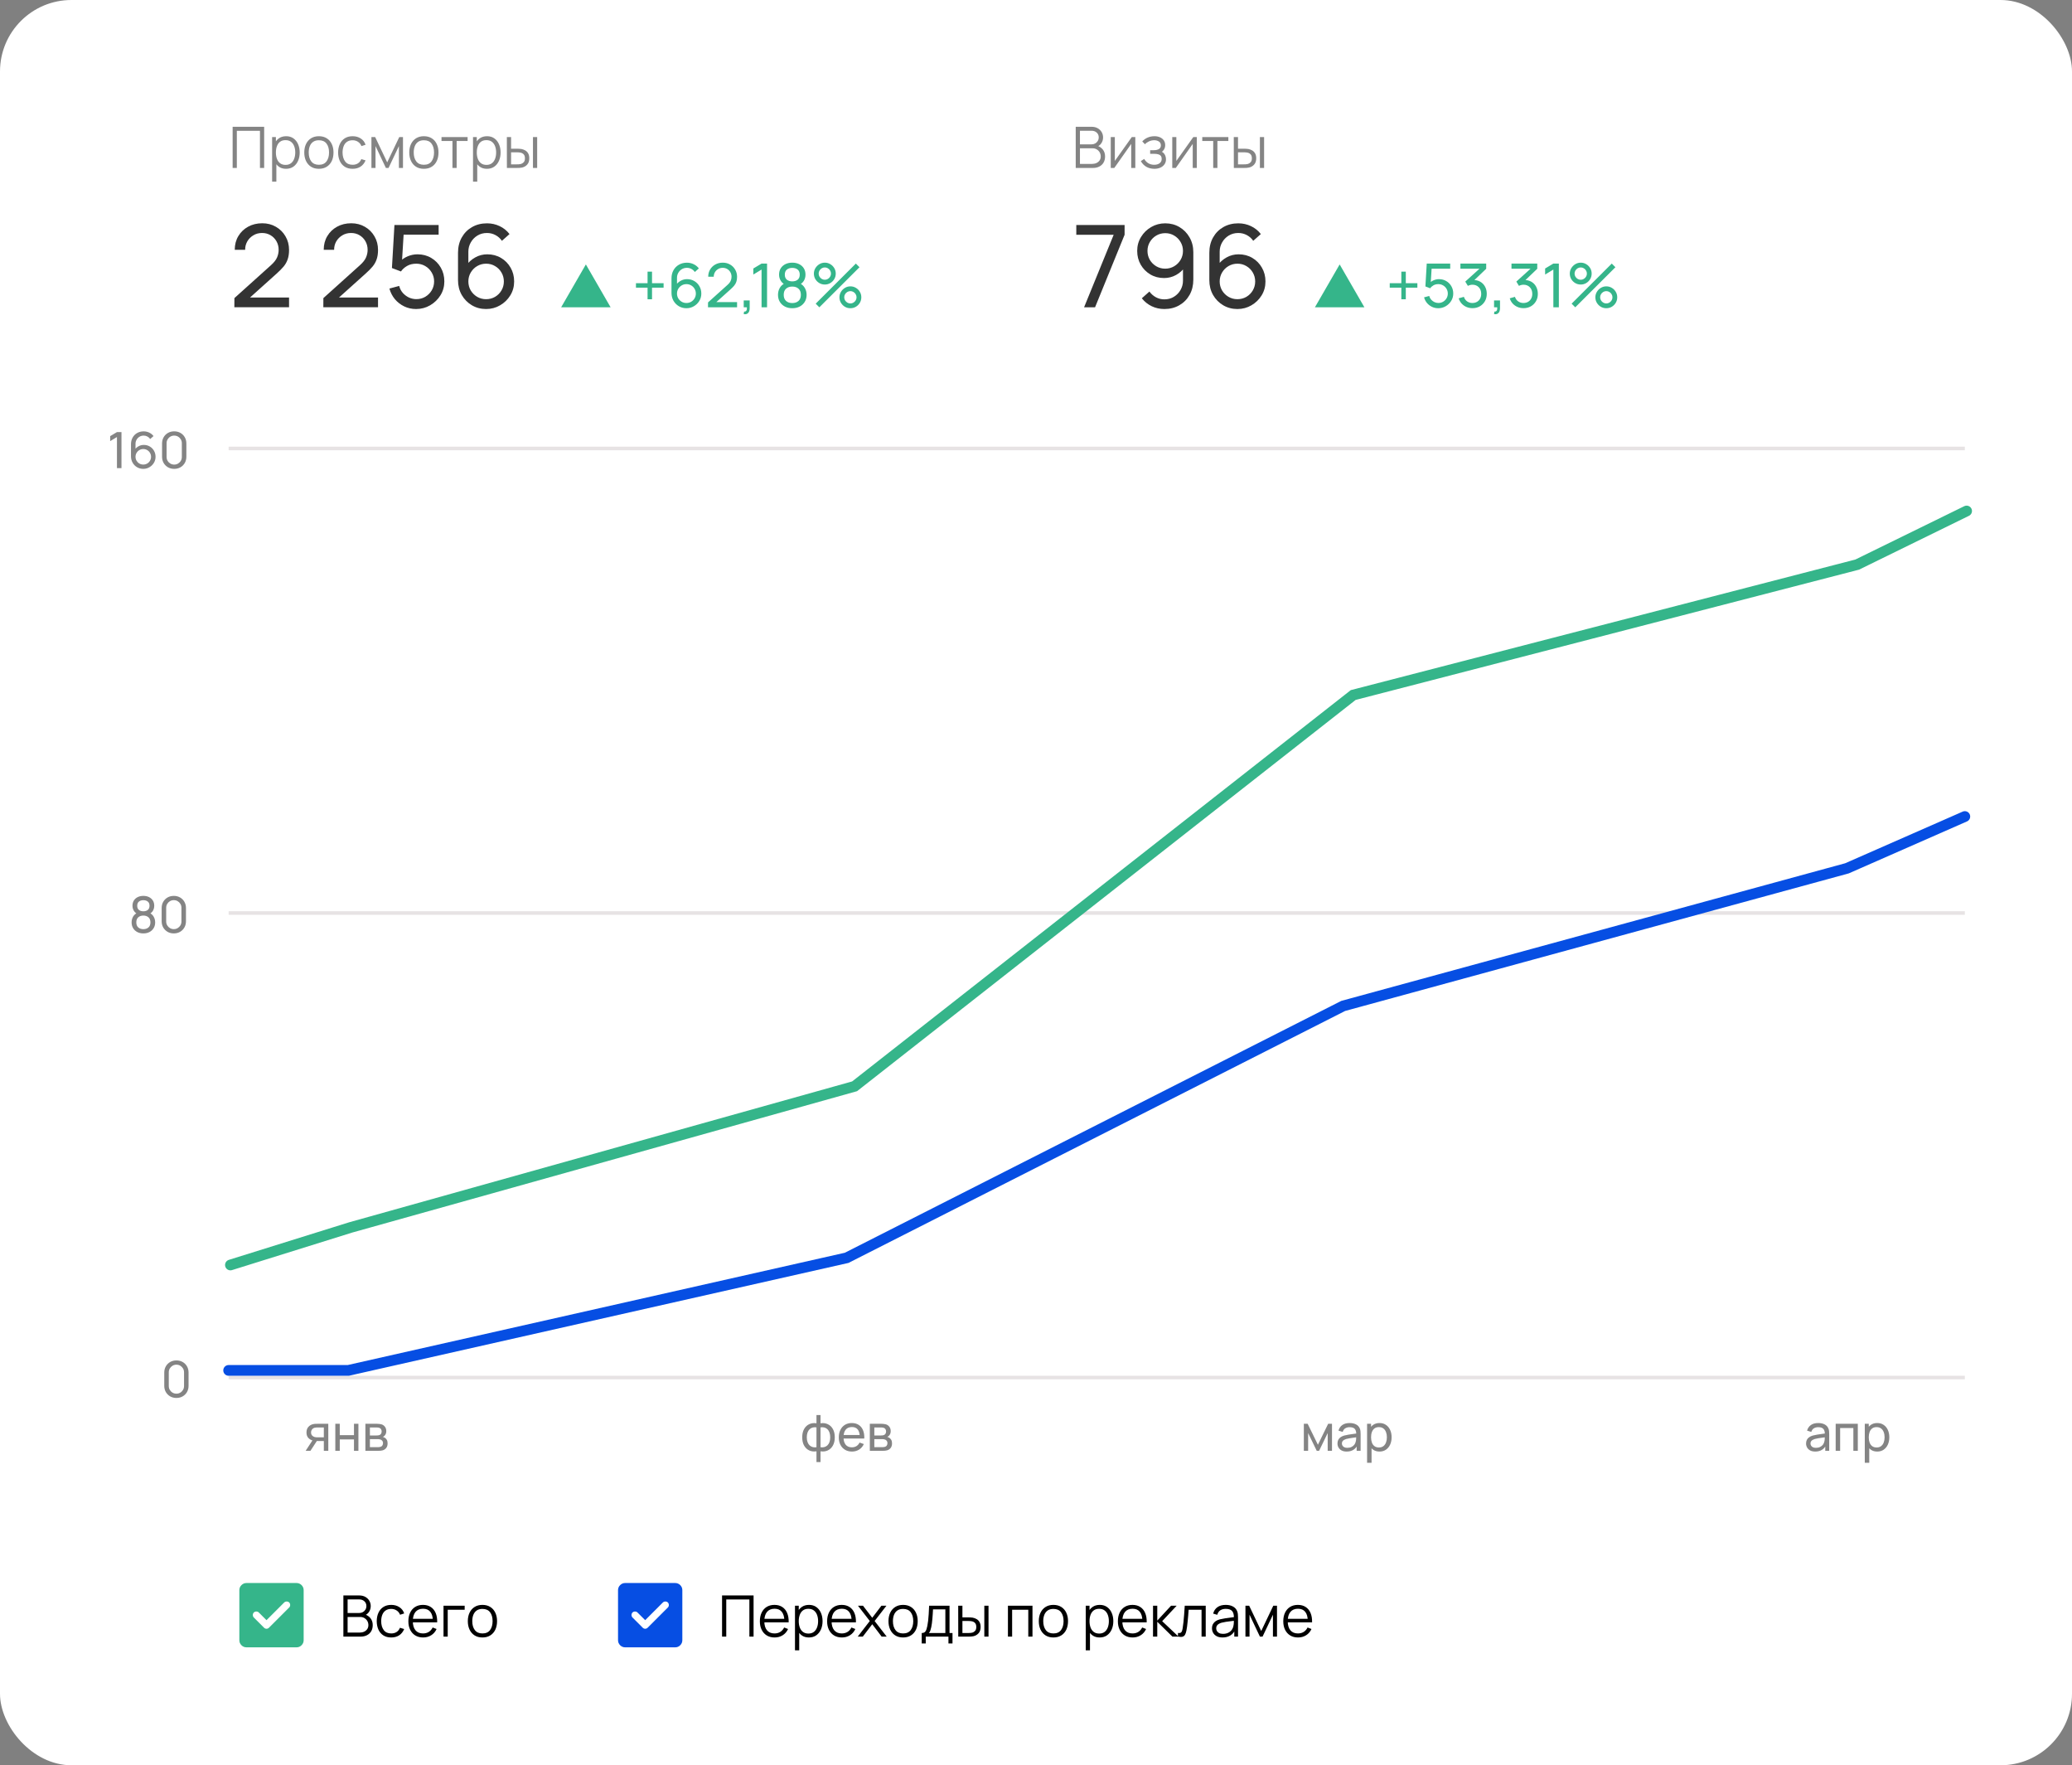 <?xml version="1.0" encoding="UTF-8"?> <svg xmlns="http://www.w3.org/2000/svg" width="580" height="494" viewBox="0 0 580 494" fill="none"><rect x="0" y="0" width="580" height="494" fill="#808080" stroke="none"/><rect width="580" height="494" rx="20" fill="white"></rect><line x1="64" y1="385.5" x2="550" y2="385.5" stroke="#E7E3E4"></line><line x1="64" y1="255.5" x2="550" y2="255.5" stroke="#E7E3E4"></line><line x1="64" y1="125.5" x2="550" y2="125.5" stroke="#E7E3E4"></line><path d="M65.12 47V35.48H73.944V47H72.768V36.608H66.296V47H65.12ZM80.062 47.24C79.268 47.24 78.596 47.04 78.046 46.64C77.497 46.235 77.081 45.688 76.799 45C76.516 44.307 76.374 43.531 76.374 42.672C76.374 41.797 76.516 41.019 76.799 40.336C77.087 39.648 77.508 39.107 78.062 38.712C78.617 38.317 79.3 38.12 80.111 38.12C80.9 38.12 81.577 38.32 82.142 38.72C82.708 39.12 83.14 39.664 83.439 40.352C83.743 41.04 83.894 41.813 83.894 42.672C83.894 43.536 83.743 44.312 83.439 45C83.135 45.688 82.697 46.235 82.126 46.64C81.556 47.04 80.868 47.24 80.062 47.24ZM76.174 50.84V38.36H77.231V44.864H77.359V50.84H76.174ZM79.942 46.144C80.545 46.144 81.046 45.992 81.447 45.688C81.847 45.384 82.145 44.971 82.343 44.448C82.545 43.92 82.647 43.328 82.647 42.672C82.647 42.021 82.548 41.435 82.35 40.912C82.153 40.389 81.852 39.976 81.447 39.672C81.046 39.368 80.537 39.216 79.918 39.216C79.316 39.216 78.814 39.363 78.415 39.656C78.02 39.949 77.724 40.357 77.526 40.88C77.329 41.397 77.231 41.995 77.231 42.672C77.231 43.339 77.329 43.936 77.526 44.464C77.724 44.987 78.022 45.397 78.422 45.696C78.823 45.995 79.329 46.144 79.942 46.144ZM89.259 47.24C88.401 47.24 87.667 47.045 87.059 46.656C86.451 46.267 85.985 45.728 85.659 45.04C85.334 44.352 85.171 43.563 85.171 42.672C85.171 41.765 85.337 40.971 85.667 40.288C85.998 39.605 86.467 39.075 87.075 38.696C87.689 38.312 88.417 38.12 89.259 38.12C90.123 38.12 90.859 38.315 91.467 38.704C92.081 39.088 92.547 39.624 92.867 40.312C93.193 40.995 93.355 41.781 93.355 42.672C93.355 43.579 93.193 44.376 92.867 45.064C92.542 45.747 92.073 46.28 91.459 46.664C90.846 47.048 90.113 47.24 89.259 47.24ZM89.259 46.112C90.219 46.112 90.934 45.795 91.403 45.16C91.873 44.52 92.107 43.691 92.107 42.672C92.107 41.627 91.87 40.795 91.395 40.176C90.926 39.557 90.214 39.248 89.259 39.248C88.614 39.248 88.081 39.395 87.659 39.688C87.243 39.976 86.931 40.379 86.723 40.896C86.521 41.408 86.419 42 86.419 42.672C86.419 43.712 86.659 44.547 87.139 45.176C87.619 45.8 88.326 46.112 89.259 46.112ZM98.704 47.24C97.835 47.24 97.099 47.045 96.496 46.656C95.893 46.267 95.435 45.731 95.12 45.048C94.811 44.36 94.651 43.571 94.64 42.68C94.651 41.773 94.816 40.979 95.136 40.296C95.456 39.608 95.917 39.075 96.52 38.696C97.123 38.312 97.853 38.12 98.712 38.12C99.587 38.12 100.347 38.333 100.992 38.76C101.643 39.187 102.088 39.771 102.328 40.512L101.176 40.88C100.973 40.363 100.651 39.963 100.208 39.68C99.771 39.392 99.269 39.248 98.704 39.248C98.069 39.248 97.544 39.395 97.128 39.688C96.712 39.976 96.403 40.379 96.2 40.896C95.997 41.413 95.893 42.008 95.888 42.68C95.899 43.715 96.139 44.547 96.608 45.176C97.077 45.8 97.776 46.112 98.704 46.112C99.291 46.112 99.789 45.979 100.2 45.712C100.616 45.44 100.931 45.045 101.144 44.528L102.328 44.88C102.008 45.648 101.539 46.235 100.92 46.64C100.301 47.04 99.563 47.24 98.704 47.24ZM103.971 47V38.36H105.019L108.387 45.432L111.763 38.36H112.803V47H111.667V40.872L108.763 47H108.019L105.115 40.872V47H103.971ZM118.65 47.24C117.791 47.24 117.058 47.045 116.45 46.656C115.842 46.267 115.375 45.728 115.05 45.04C114.725 44.352 114.562 43.563 114.562 42.672C114.562 41.765 114.727 40.971 115.058 40.288C115.389 39.605 115.858 39.075 116.466 38.696C117.079 38.312 117.807 38.12 118.65 38.12C119.514 38.12 120.25 38.315 120.858 38.704C121.471 39.088 121.938 39.624 122.258 40.312C122.583 40.995 122.746 41.781 122.746 42.672C122.746 43.579 122.583 44.376 122.258 45.064C121.933 45.747 121.463 46.28 120.85 46.664C120.237 47.048 119.503 47.24 118.65 47.24ZM118.65 46.112C119.61 46.112 120.325 45.795 120.794 45.16C121.263 44.52 121.498 43.691 121.498 42.672C121.498 41.627 121.261 40.795 120.786 40.176C120.317 39.557 119.605 39.248 118.65 39.248C118.005 39.248 117.471 39.395 117.05 39.688C116.634 39.976 116.322 40.379 116.114 40.896C115.911 41.408 115.81 42 115.81 42.672C115.81 43.712 116.05 44.547 116.53 45.176C117.01 45.8 117.717 46.112 118.65 46.112ZM126.652 47V39.448H123.588V38.36H130.892V39.448H127.828V47H126.652ZM136.297 47.24C135.502 47.24 134.83 47.04 134.281 46.64C133.732 46.235 133.316 45.688 133.033 45C132.75 44.307 132.609 43.531 132.609 42.672C132.609 41.797 132.75 41.019 133.033 40.336C133.321 39.648 133.742 39.107 134.297 38.712C134.852 38.317 135.534 38.12 136.345 38.12C137.134 38.12 137.812 38.32 138.377 38.72C138.942 39.12 139.374 39.664 139.673 40.352C139.977 41.04 140.129 41.813 140.129 42.672C140.129 43.536 139.977 44.312 139.673 45C139.369 45.688 138.932 46.235 138.361 46.64C137.79 47.04 137.102 47.24 136.297 47.24ZM132.409 50.84V38.36H133.465V44.864H133.593V50.84H132.409ZM136.177 46.144C136.78 46.144 137.281 45.992 137.681 45.688C138.081 45.384 138.38 44.971 138.577 44.448C138.78 43.92 138.881 43.328 138.881 42.672C138.881 42.021 138.782 41.435 138.585 40.912C138.388 40.389 138.086 39.976 137.681 39.672C137.281 39.368 136.772 39.216 136.153 39.216C135.55 39.216 135.049 39.363 134.649 39.656C134.254 39.949 133.958 40.357 133.761 40.88C133.564 41.397 133.465 41.995 133.465 42.672C133.465 43.339 133.564 43.936 133.761 44.464C133.958 44.987 134.257 45.397 134.657 45.696C135.057 45.995 135.564 46.144 136.177 46.144ZM141.894 47L141.878 38.36H143.062V41.616H144.566C144.816 41.616 145.062 41.621 145.302 41.632C145.542 41.643 145.758 41.664 145.95 41.696C146.376 41.781 146.755 41.925 147.086 42.128C147.416 42.331 147.678 42.611 147.87 42.968C148.062 43.32 148.158 43.765 148.158 44.304C148.158 45.045 147.966 45.629 147.582 46.056C147.198 46.483 146.715 46.76 146.134 46.888C145.915 46.936 145.678 46.968 145.422 46.984C145.166 46.995 144.915 47 144.67 47H141.894ZM143.062 45.992H144.622C144.798 45.992 144.998 45.987 145.222 45.976C145.446 45.965 145.643 45.936 145.814 45.888C146.102 45.808 146.36 45.648 146.59 45.408C146.824 45.163 146.942 44.795 146.942 44.304C146.942 43.819 146.83 43.453 146.606 43.208C146.382 42.957 146.083 42.792 145.71 42.712C145.539 42.675 145.358 42.651 145.166 42.64C144.979 42.629 144.798 42.624 144.622 42.624H143.062V45.992ZM149.19 47V38.36H150.366V47H149.19Z" fill="#848484"></path><path d="M65.6 85.984L65.616 83.424L75.84 74.224C76.693 73.456 77.264 72.731 77.552 72.048C77.851 71.355 78 70.645 78 69.92C78 69.035 77.797 68.235 77.392 67.52C76.987 66.805 76.432 66.24 75.728 65.824C75.035 65.408 74.245 65.2 73.36 65.2C72.443 65.2 71.627 65.419 70.912 65.856C70.197 66.283 69.632 66.853 69.216 67.568C68.811 68.283 68.613 69.061 68.624 69.904H65.712C65.712 68.453 66.048 67.173 66.72 66.064C67.392 64.944 68.304 64.069 69.456 63.44C70.619 62.8 71.936 62.48 73.408 62.48C74.837 62.48 76.117 62.811 77.248 63.472C78.379 64.123 79.269 65.013 79.92 66.144C80.581 67.264 80.912 68.533 80.912 69.952C80.912 70.955 80.784 71.824 80.528 72.56C80.283 73.296 79.899 73.979 79.376 74.608C78.853 75.227 78.197 75.888 77.408 76.592L68.912 84.224L68.544 83.264H80.912V85.984H65.6ZM90.506 85.984L90.522 83.424L100.746 74.224C101.6 73.456 102.17 72.731 102.458 72.048C102.757 71.355 102.906 70.645 102.906 69.92C102.906 69.035 102.704 68.235 102.298 67.52C101.893 66.805 101.338 66.24 100.634 65.824C99.941 65.408 99.152 65.2 98.266 65.2C97.349 65.2 96.533 65.419 95.818 65.856C95.104 66.283 94.538 66.853 94.122 67.568C93.717 68.283 93.52 69.061 93.53 69.904H90.618C90.618 68.453 90.954 67.173 91.626 66.064C92.298 64.944 93.21 64.069 94.362 63.44C95.525 62.8 96.842 62.48 98.314 62.48C99.744 62.48 101.024 62.811 102.154 63.472C103.285 64.123 104.176 65.013 104.826 66.144C105.488 67.264 105.818 68.533 105.818 69.952C105.818 70.955 105.69 71.824 105.434 72.56C105.189 73.296 104.805 73.979 104.282 74.608C103.76 75.227 103.104 75.888 102.314 76.592L93.818 84.224L93.45 83.264H105.818V85.984H90.506ZM116.462 86.48C115.278 86.48 114.174 86.235 113.15 85.744C112.137 85.253 111.268 84.581 110.542 83.728C109.828 82.864 109.316 81.872 109.006 80.752L111.742 80.016C111.934 80.773 112.276 81.429 112.766 81.984C113.257 82.528 113.828 82.955 114.478 83.264C115.14 83.563 115.828 83.712 116.542 83.712C117.481 83.712 118.324 83.488 119.07 83.04C119.828 82.581 120.425 81.979 120.862 81.232C121.3 80.475 121.518 79.648 121.518 78.752C121.518 77.824 121.289 76.987 120.83 76.24C120.382 75.483 119.78 74.885 119.022 74.448C118.265 74.011 117.438 73.792 116.542 73.792C115.529 73.792 114.66 74.005 113.934 74.432C113.22 74.848 112.654 75.36 112.238 75.968L109.71 75.008L110.414 62.96H122.782V65.664H111.79L113.054 64.48L112.462 74.128L111.838 73.312C112.478 72.629 113.241 72.101 114.126 71.728C115.022 71.355 115.934 71.168 116.862 71.168C118.292 71.168 119.572 71.504 120.702 72.176C121.833 72.837 122.729 73.744 123.39 74.896C124.052 76.037 124.382 77.323 124.382 78.752C124.382 80.171 124.02 81.467 123.294 82.64C122.569 83.803 121.604 84.736 120.398 85.44C119.204 86.133 117.892 86.48 116.462 86.48ZM136.065 86.48C134.603 86.48 133.275 86.128 132.081 85.424C130.897 84.72 129.953 83.76 129.249 82.544C128.555 81.317 128.209 79.936 128.209 78.4V70.736C128.209 69.125 128.555 67.701 129.249 66.464C129.953 65.216 130.913 64.245 132.129 63.552C133.355 62.848 134.753 62.496 136.321 62.496C137.59 62.496 138.769 62.757 139.857 63.28C140.955 63.792 141.878 64.533 142.625 65.504L140.497 67.392C140.038 66.72 139.441 66.187 138.705 65.792C137.969 65.397 137.174 65.2 136.321 65.2C135.307 65.2 134.406 65.445 133.617 65.936C132.838 66.416 132.225 67.056 131.777 67.856C131.329 68.645 131.105 69.499 131.105 70.416V75.04L130.481 74.336C131.153 73.376 132.006 72.608 133.041 72.032C134.075 71.456 135.195 71.168 136.401 71.168C137.83 71.168 139.11 71.504 140.241 72.176C141.382 72.848 142.278 73.76 142.929 74.912C143.59 76.053 143.921 77.339 143.921 78.768C143.921 80.197 143.563 81.493 142.849 82.656C142.134 83.819 141.179 84.747 139.985 85.44C138.801 86.133 137.494 86.48 136.065 86.48ZM136.065 83.728C136.982 83.728 137.819 83.509 138.577 83.072C139.334 82.624 139.931 82.027 140.369 81.28C140.817 80.523 141.041 79.685 141.041 78.768C141.041 77.851 140.817 77.013 140.369 76.256C139.931 75.499 139.334 74.901 138.577 74.464C137.83 74.016 136.998 73.792 136.081 73.792C135.163 73.792 134.326 74.016 133.569 74.464C132.822 74.901 132.225 75.499 131.777 76.256C131.329 77.013 131.105 77.851 131.105 78.768C131.105 79.675 131.323 80.507 131.761 81.264C132.209 82.011 132.806 82.608 133.553 83.056C134.31 83.504 135.147 83.728 136.065 83.728Z" fill="#333333"></path><path d="M164 74L170.928 86H157.072L164 74Z" fill="#35B58A"></path><path d="M181.267 83.748V80.501H178.02V79.251H181.267V76.013H182.517V79.251H185.755V80.501H182.517V83.748H181.267ZM192.142 86.255C191.365 86.255 190.66 86.068 190.025 85.694C189.396 85.32 188.895 84.81 188.521 84.164C188.152 83.512 187.968 82.778 187.968 81.963V77.891C187.968 77.035 188.152 76.279 188.521 75.621C188.895 74.959 189.405 74.443 190.051 74.075C190.702 73.701 191.445 73.513 192.278 73.513C192.952 73.513 193.578 73.652 194.156 73.93C194.74 74.202 195.23 74.596 195.627 75.112L194.496 76.115C194.253 75.757 193.935 75.474 193.544 75.264C193.153 75.055 192.731 74.95 192.278 74.95C191.739 74.95 191.261 75.08 190.841 75.341C190.428 75.596 190.102 75.936 189.864 76.361C189.626 76.78 189.507 77.234 189.507 77.721V80.177L189.175 79.803C189.532 79.293 189.986 78.885 190.535 78.579C191.085 78.273 191.68 78.121 192.32 78.121C193.08 78.121 193.76 78.299 194.36 78.656C194.967 79.013 195.443 79.498 195.788 80.109C196.14 80.716 196.315 81.399 196.315 82.158C196.315 82.917 196.125 83.606 195.746 84.224C195.366 84.841 194.859 85.334 194.224 85.703C193.595 86.071 192.901 86.255 192.142 86.255ZM192.142 84.793C192.629 84.793 193.074 84.677 193.476 84.445C193.879 84.207 194.196 83.889 194.428 83.493C194.666 83.09 194.785 82.645 194.785 82.158C194.785 81.671 194.666 81.226 194.428 80.823C194.196 80.421 193.879 80.104 193.476 79.871C193.08 79.633 192.638 79.514 192.15 79.514C191.663 79.514 191.218 79.633 190.816 79.871C190.419 80.104 190.102 80.421 189.864 80.823C189.626 81.226 189.507 81.671 189.507 82.158C189.507 82.64 189.623 83.082 189.855 83.484C190.093 83.881 190.411 84.198 190.807 84.436C191.21 84.674 191.654 84.793 192.142 84.793ZM198.187 85.992L198.195 84.632L203.627 79.744C204.08 79.336 204.383 78.951 204.536 78.588C204.695 78.22 204.774 77.843 204.774 77.457C204.774 76.987 204.667 76.562 204.451 76.183C204.236 75.803 203.941 75.502 203.567 75.281C203.199 75.061 202.78 74.95 202.309 74.95C201.822 74.95 201.389 75.066 201.009 75.299C200.629 75.525 200.329 75.828 200.108 76.208C199.893 76.588 199.788 77.001 199.793 77.449H198.246C198.246 76.678 198.425 75.998 198.782 75.409C199.139 74.814 199.623 74.349 200.235 74.015C200.853 73.675 201.553 73.505 202.335 73.505C203.094 73.505 203.774 73.681 204.375 74.032C204.976 74.378 205.449 74.851 205.794 75.451C206.146 76.046 206.321 76.721 206.321 77.475C206.321 78.007 206.253 78.469 206.117 78.86C205.987 79.251 205.783 79.614 205.505 79.948C205.228 80.277 204.879 80.628 204.46 81.002L199.946 85.056L199.751 84.546H206.321V85.992H198.187ZM208.185 87.904L208.279 87.198C208.517 87.216 208.695 87.17 208.814 87.062C208.933 86.955 209.01 86.808 209.044 86.621C209.078 86.433 209.083 86.227 209.061 86H208.185V84.079H209.851V86.255C209.851 86.85 209.704 87.298 209.409 87.598C209.12 87.898 208.712 88 208.185 87.904ZM213.178 86V75.434L210.874 76.829V75.137L213.178 73.76H214.716V86H213.178ZM221.776 86.255C220.994 86.255 220.302 86.099 219.702 85.787C219.101 85.47 218.631 85.031 218.291 84.47C217.951 83.909 217.781 83.254 217.781 82.507C217.781 81.775 217.954 81.115 218.299 80.526C218.651 79.937 219.178 79.483 219.88 79.166L219.855 79.719C219.282 79.441 218.843 79.05 218.537 78.546C218.231 78.035 218.078 77.472 218.078 76.854C218.078 76.163 218.237 75.568 218.554 75.069C218.872 74.57 219.308 74.185 219.863 73.913C220.419 73.641 221.056 73.505 221.776 73.505C222.495 73.505 223.133 73.641 223.688 73.913C224.244 74.185 224.68 74.57 224.997 75.069C225.315 75.568 225.473 76.163 225.473 76.854C225.473 77.472 225.329 78.033 225.04 78.537C224.751 79.036 224.306 79.43 223.705 79.719L223.671 79.174C224.374 79.481 224.901 79.931 225.252 80.526C225.609 81.115 225.788 81.775 225.788 82.507C225.788 83.254 225.615 83.909 225.269 84.47C224.929 85.031 224.456 85.47 223.85 85.787C223.249 86.099 222.558 86.255 221.776 86.255ZM221.776 84.81C222.49 84.81 223.068 84.615 223.51 84.224C223.957 83.827 224.181 83.254 224.181 82.507C224.181 81.753 223.96 81.18 223.518 80.79C223.082 80.393 222.501 80.195 221.776 80.195C221.056 80.195 220.475 80.393 220.033 80.79C219.597 81.18 219.379 81.753 219.379 82.507C219.379 83.254 219.6 83.827 220.042 84.224C220.484 84.615 221.062 84.81 221.776 84.81ZM221.776 78.741C222.399 78.741 222.903 78.585 223.289 78.273C223.674 77.956 223.867 77.483 223.867 76.854C223.867 76.225 223.674 75.755 223.289 75.443C222.903 75.126 222.399 74.967 221.776 74.967C221.158 74.967 220.654 75.126 220.263 75.443C219.877 75.755 219.685 76.225 219.685 76.854C219.685 77.483 219.877 77.956 220.263 78.273C220.654 78.585 221.158 78.741 221.776 78.741ZM229.355 86L228.335 84.98L239.572 73.76L240.592 74.78L229.355 86ZM238.042 86.255C237.481 86.255 236.968 86.119 236.503 85.847C236.044 85.569 235.676 85.201 235.398 84.742C235.121 84.277 234.982 83.762 234.982 83.195C234.982 82.64 235.123 82.13 235.407 81.665C235.69 81.2 236.064 80.829 236.529 80.552C236.993 80.274 237.498 80.135 238.042 80.135C238.603 80.135 239.116 80.274 239.58 80.552C240.045 80.823 240.413 81.192 240.685 81.656C240.963 82.115 241.102 82.628 241.102 83.195C241.102 83.762 240.963 84.277 240.685 84.742C240.413 85.201 240.045 85.569 239.58 85.847C239.116 86.119 238.603 86.255 238.042 86.255ZM238.042 84.921C238.353 84.921 238.64 84.841 238.9 84.683C239.167 84.524 239.376 84.314 239.529 84.053C239.688 83.793 239.767 83.507 239.767 83.195C239.767 82.883 239.688 82.597 239.529 82.337C239.376 82.07 239.167 81.861 238.9 81.707C238.64 81.549 238.353 81.469 238.042 81.469C237.73 81.469 237.444 81.549 237.183 81.707C236.923 81.861 236.713 82.07 236.554 82.337C236.396 82.597 236.316 82.883 236.316 83.195C236.316 83.507 236.396 83.793 236.554 84.053C236.713 84.314 236.923 84.524 237.183 84.683C237.444 84.841 237.73 84.921 238.042 84.921ZM230.885 79.625C230.324 79.625 229.811 79.489 229.346 79.217C228.882 78.939 228.51 78.571 228.233 78.112C227.961 77.647 227.825 77.132 227.825 76.565C227.825 76.01 227.966 75.5 228.25 75.035C228.533 74.57 228.907 74.199 229.372 73.921C229.836 73.644 230.341 73.505 230.885 73.505C231.446 73.505 231.956 73.644 232.415 73.921C232.879 74.194 233.251 74.562 233.528 75.026C233.806 75.486 233.945 75.998 233.945 76.565C233.945 77.132 233.806 77.647 233.528 78.112C233.251 78.571 232.879 78.939 232.415 79.217C231.956 79.489 231.446 79.625 230.885 79.625ZM230.885 78.29C231.196 78.29 231.483 78.211 231.743 78.052C232.01 77.894 232.219 77.684 232.372 77.424C232.531 77.163 232.61 76.877 232.61 76.565C232.61 76.253 232.531 75.967 232.372 75.707C232.219 75.44 232.01 75.231 231.743 75.078C231.483 74.919 231.196 74.84 230.885 74.84C230.573 74.84 230.287 74.919 230.026 75.078C229.766 75.231 229.556 75.44 229.397 75.707C229.239 75.967 229.159 76.253 229.159 76.565C229.159 76.877 229.239 77.163 229.397 77.424C229.556 77.684 229.766 77.894 230.026 78.052C230.287 78.211 230.573 78.29 230.885 78.29Z" fill="#35B58A"></path><path d="M301.12 47V35.48H305.568C306.213 35.48 306.776 35.613 307.256 35.88C307.736 36.147 308.109 36.507 308.376 36.96C308.643 37.408 308.776 37.904 308.776 38.448C308.776 39.067 308.611 39.619 308.28 40.104C307.949 40.584 307.507 40.917 306.952 41.104L306.936 40.712C307.683 40.925 308.269 41.299 308.696 41.832C309.123 42.365 309.336 43.011 309.336 43.768C309.336 44.435 309.195 45.011 308.912 45.496C308.629 45.976 308.232 46.347 307.72 46.608C307.208 46.869 306.613 47 305.936 47H301.12ZM302.304 45.872H305.648C306.117 45.872 306.539 45.789 306.912 45.624C307.285 45.453 307.579 45.213 307.792 44.904C308.011 44.595 308.12 44.221 308.12 43.784C308.12 43.357 308.021 42.973 307.824 42.632C307.627 42.291 307.357 42.019 307.016 41.816C306.68 41.608 306.296 41.504 305.864 41.504H302.304V45.872ZM302.304 40.392H305.56C305.928 40.392 306.264 40.309 306.568 40.144C306.872 39.973 307.112 39.741 307.288 39.448C307.469 39.155 307.56 38.816 307.56 38.432C307.56 37.888 307.371 37.445 306.992 37.104C306.619 36.763 306.141 36.592 305.56 36.592H302.304V40.392ZM317.797 38.36V47H316.653V40.272L311.917 47H310.925V38.36H312.069V45.032L316.813 38.36H317.797ZM323.154 47.24C322.285 47.24 321.525 47.051 320.874 46.672C320.229 46.288 319.719 45.757 319.346 45.08L320.29 44.48C320.605 45.013 320.997 45.419 321.466 45.696C321.935 45.973 322.474 46.112 323.082 46.112C323.717 46.112 324.226 45.965 324.61 45.672C324.994 45.379 325.186 44.976 325.186 44.464C325.186 44.112 325.103 43.832 324.938 43.624C324.778 43.416 324.533 43.267 324.202 43.176C323.877 43.085 323.469 43.04 322.978 43.04H321.954V42.032H322.962C323.559 42.032 324.039 41.925 324.402 41.712C324.77 41.493 324.954 41.152 324.954 40.688C324.954 40.197 324.77 39.835 324.402 39.6C324.039 39.36 323.605 39.24 323.098 39.24C322.586 39.24 322.101 39.347 321.642 39.56C321.189 39.768 320.807 40.037 320.498 40.368L319.746 39.576C320.178 39.101 320.682 38.741 321.258 38.496C321.839 38.245 322.482 38.12 323.186 38.12C323.741 38.12 324.242 38.219 324.69 38.416C325.143 38.608 325.501 38.891 325.762 39.264C326.029 39.637 326.162 40.085 326.162 40.608C326.162 41.099 326.042 41.523 325.802 41.88C325.567 42.237 325.234 42.533 324.802 42.768L324.738 42.328C325.111 42.397 325.421 42.547 325.666 42.776C325.911 43.005 326.093 43.28 326.21 43.6C326.327 43.92 326.386 44.245 326.386 44.576C326.386 45.125 326.242 45.6 325.954 46C325.671 46.395 325.285 46.701 324.794 46.92C324.309 47.133 323.762 47.24 323.154 47.24ZM335.015 38.36V47H333.871V40.272L329.135 47H328.143V38.36H329.287V45.032L334.031 38.36H335.015ZM339.605 47V39.448H336.541V38.36H343.845V39.448H340.781V47H339.605ZM345.378 47L345.362 38.36H346.546V41.616H348.05C348.301 41.616 348.546 41.621 348.786 41.632C349.026 41.643 349.242 41.664 349.434 41.696C349.861 41.781 350.239 41.925 350.57 42.128C350.901 42.331 351.162 42.611 351.354 42.968C351.546 43.32 351.642 43.765 351.642 44.304C351.642 45.045 351.45 45.629 351.066 46.056C350.682 46.483 350.199 46.76 349.618 46.888C349.399 46.936 349.162 46.968 348.906 46.984C348.65 46.995 348.399 47 348.154 47H345.378ZM346.546 45.992H348.106C348.282 45.992 348.482 45.987 348.706 45.976C348.93 45.965 349.127 45.936 349.298 45.888C349.586 45.808 349.845 45.648 350.074 45.408C350.309 45.163 350.426 44.795 350.426 44.304C350.426 43.819 350.314 43.453 350.09 43.208C349.866 42.957 349.567 42.792 349.194 42.712C349.023 42.675 348.842 42.651 348.65 42.64C348.463 42.629 348.282 42.624 348.106 42.624H346.546V45.992ZM352.674 47V38.36H353.85V47H352.674Z" fill="#848484"></path><path d="M303.456 86L311.744 65.696H301.28V62.96H314.8V65.696L306.528 86H303.456ZM326.182 62.496C327.654 62.496 328.982 62.848 330.166 63.552C331.35 64.256 332.289 65.216 332.982 66.432C333.686 67.648 334.038 69.029 334.038 70.576V78.24C334.038 79.851 333.692 81.275 332.998 82.512C332.305 83.749 331.345 84.72 330.118 85.424C328.902 86.128 327.505 86.48 325.926 86.48C324.668 86.48 323.489 86.219 322.39 85.696C321.302 85.173 320.38 84.432 319.622 83.472L321.75 81.584C322.22 82.245 322.822 82.779 323.558 83.184C324.294 83.579 325.084 83.776 325.926 83.776C326.95 83.776 327.852 83.531 328.63 83.04C329.42 82.549 330.033 81.909 330.47 81.12C330.918 80.331 331.142 79.477 331.142 78.56V73.936L331.766 74.64C331.105 75.6 330.257 76.368 329.222 76.944C328.188 77.52 327.062 77.808 325.846 77.808C324.417 77.808 323.137 77.472 322.006 76.8C320.876 76.128 319.98 75.221 319.318 74.08C318.657 72.928 318.326 71.637 318.326 70.208C318.326 68.779 318.684 67.483 319.398 66.32C320.113 65.147 321.062 64.219 322.246 63.536C323.441 62.843 324.753 62.496 326.182 62.496ZM326.182 65.248C325.265 65.248 324.428 65.472 323.67 65.92C322.924 66.357 322.326 66.955 321.878 67.712C321.43 68.459 321.206 69.291 321.206 70.208C321.206 71.125 321.425 71.963 321.862 72.72C322.31 73.467 322.908 74.064 323.654 74.512C324.412 74.96 325.249 75.184 326.166 75.184C327.084 75.184 327.921 74.96 328.678 74.512C329.436 74.064 330.033 73.467 330.47 72.72C330.918 71.963 331.142 71.125 331.142 70.208C331.142 69.301 330.918 68.475 330.47 67.728C330.033 66.971 329.436 66.368 328.678 65.92C327.932 65.472 327.1 65.248 326.182 65.248ZM346.377 86.48C344.916 86.48 343.588 86.128 342.393 85.424C341.209 84.72 340.265 83.76 339.561 82.544C338.868 81.317 338.521 79.936 338.521 78.4V70.736C338.521 69.125 338.868 67.701 339.561 66.464C340.265 65.216 341.225 64.245 342.441 63.552C343.668 62.848 345.065 62.496 346.633 62.496C347.903 62.496 349.081 62.757 350.169 63.28C351.268 63.792 352.191 64.533 352.937 65.504L350.809 67.392C350.351 66.72 349.753 66.187 349.017 65.792C348.281 65.397 347.487 65.2 346.633 65.2C345.62 65.2 344.719 65.445 343.929 65.936C343.151 66.416 342.537 67.056 342.089 67.856C341.641 68.645 341.417 69.499 341.417 70.416V75.04L340.793 74.336C341.465 73.376 342.319 72.608 343.353 72.032C344.388 71.456 345.508 71.168 346.713 71.168C348.143 71.168 349.423 71.504 350.553 72.176C351.695 72.848 352.591 73.76 353.241 74.912C353.903 76.053 354.233 77.339 354.233 78.768C354.233 80.197 353.876 81.493 353.161 82.656C352.447 83.819 351.492 84.747 350.297 85.44C349.113 86.133 347.807 86.48 346.377 86.48ZM346.377 83.728C347.295 83.728 348.132 83.509 348.889 83.072C349.647 82.624 350.244 82.027 350.681 81.28C351.129 80.523 351.353 79.685 351.353 78.768C351.353 77.851 351.129 77.013 350.681 76.256C350.244 75.499 349.647 74.901 348.889 74.464C348.143 74.016 347.311 73.792 346.393 73.792C345.476 73.792 344.639 74.016 343.881 74.464C343.135 74.901 342.537 75.499 342.089 76.256C341.641 77.013 341.417 77.851 341.417 78.768C341.417 79.675 341.636 80.507 342.073 81.264C342.521 82.011 343.119 82.608 343.865 83.056C344.623 83.504 345.46 83.728 346.377 83.728Z" fill="#333333"></path><path d="M375 74L381.928 86H368.072L375 74Z" fill="#35B58A"></path><path d="M392.267 83.748V80.501H389.02V79.251H392.267V76.013H393.517V79.251H396.755V80.501H393.517V83.748H392.267ZM402.589 86.255C401.96 86.255 401.374 86.125 400.83 85.864C400.291 85.603 399.83 85.246 399.444 84.793C399.065 84.334 398.793 83.807 398.628 83.212L400.082 82.821C400.184 83.223 400.365 83.572 400.626 83.867C400.886 84.156 401.19 84.382 401.535 84.546C401.887 84.705 402.252 84.784 402.632 84.784C403.13 84.784 403.578 84.665 403.975 84.427C404.377 84.184 404.694 83.864 404.927 83.467C405.159 83.065 405.275 82.626 405.275 82.15C405.275 81.656 405.153 81.212 404.91 80.815C404.672 80.413 404.352 80.095 403.949 79.863C403.547 79.631 403.108 79.514 402.632 79.514C402.093 79.514 401.632 79.628 401.246 79.855C400.867 80.076 400.566 80.347 400.345 80.671L399.002 80.16L399.376 73.76H405.947V75.197H400.107L400.779 74.567L400.464 79.693L400.133 79.26C400.473 78.897 400.878 78.616 401.348 78.418C401.824 78.22 402.309 78.121 402.802 78.121C403.561 78.121 404.241 78.299 404.842 78.656C405.442 79.007 405.918 79.489 406.27 80.101C406.621 80.707 406.797 81.39 406.797 82.15C406.797 82.903 406.604 83.592 406.219 84.215C405.833 84.833 405.321 85.329 404.68 85.703C404.046 86.071 403.349 86.255 402.589 86.255ZM412.187 86.238C411.581 86.238 411.017 86.127 410.496 85.906C409.974 85.68 409.524 85.362 409.144 84.954C408.77 84.541 408.495 84.051 408.32 83.484L409.773 83.067C409.96 83.634 410.272 84.065 410.708 84.359C411.144 84.654 411.635 84.799 412.179 84.793C412.677 84.782 413.108 84.668 413.471 84.453C413.839 84.232 414.122 83.932 414.321 83.552C414.525 83.172 414.627 82.733 414.627 82.234C414.627 81.475 414.4 80.86 413.947 80.39C413.493 79.914 412.898 79.676 412.162 79.676C411.958 79.676 411.742 79.704 411.516 79.761C411.295 79.818 411.088 79.897 410.895 79.999L410.164 78.8L414.703 74.695L414.899 75.205H408.804V73.76H416.021V75.213L412.153 78.919L412.136 78.384C412.946 78.327 413.655 78.46 414.261 78.784C414.867 79.106 415.338 79.568 415.672 80.169C416.012 80.77 416.182 81.458 416.182 82.234C416.182 83.016 416.006 83.708 415.655 84.308C415.304 84.909 414.828 85.382 414.227 85.728C413.626 86.068 412.946 86.238 412.187 86.238ZM418.222 87.904L418.316 87.198C418.554 87.216 418.732 87.17 418.851 87.062C418.97 86.955 419.047 86.808 419.081 86.621C419.115 86.433 419.12 86.227 419.098 86H418.222V84.079H419.888V86.255C419.888 86.85 419.741 87.298 419.446 87.598C419.157 87.898 418.749 88 418.222 87.904ZM426.481 86.238C425.875 86.238 425.311 86.127 424.79 85.906C424.268 85.68 423.818 85.362 423.438 84.954C423.064 84.541 422.789 84.051 422.614 83.484L424.067 83.067C424.254 83.634 424.566 84.065 425.002 84.359C425.438 84.654 425.929 84.799 426.473 84.793C426.971 84.782 427.402 84.668 427.765 84.453C428.133 84.232 428.416 83.932 428.615 83.552C428.819 83.172 428.921 82.733 428.921 82.234C428.921 81.475 428.694 80.86 428.241 80.39C427.787 79.914 427.192 79.676 426.456 79.676C426.252 79.676 426.036 79.704 425.81 79.761C425.589 79.818 425.382 79.897 425.189 79.999L424.458 78.8L428.997 74.695L429.193 75.205H423.098V73.76H430.315V75.213L426.447 78.919L426.43 78.384C427.24 78.327 427.949 78.46 428.555 78.784C429.161 79.106 429.632 79.568 429.966 80.169C430.306 80.77 430.476 81.458 430.476 82.234C430.476 83.016 430.3 83.708 429.949 84.308C429.598 84.909 429.122 85.382 428.521 85.728C427.92 86.068 427.24 86.238 426.481 86.238ZM434.82 86V75.434L432.516 76.829V75.137L434.82 73.76H436.358V86H434.82ZM440.952 86L439.932 84.98L451.169 73.76L452.189 74.78L440.952 86ZM449.639 86.255C449.078 86.255 448.566 86.119 448.101 85.847C447.642 85.569 447.274 85.201 446.996 84.742C446.718 84.277 446.579 83.762 446.579 83.195C446.579 82.64 446.721 82.13 447.004 81.665C447.288 81.2 447.662 80.829 448.126 80.552C448.591 80.274 449.095 80.135 449.639 80.135C450.2 80.135 450.713 80.274 451.178 80.552C451.643 80.823 452.011 81.192 452.283 81.656C452.561 82.115 452.699 82.628 452.699 83.195C452.699 83.762 452.561 84.277 452.283 84.742C452.011 85.201 451.643 85.569 451.178 85.847C450.713 86.119 450.2 86.255 449.639 86.255ZM449.639 84.921C449.951 84.921 450.237 84.841 450.498 84.683C450.764 84.524 450.974 84.314 451.127 84.053C451.286 83.793 451.365 83.507 451.365 83.195C451.365 82.883 451.286 82.597 451.127 82.337C450.974 82.07 450.764 81.861 450.498 81.707C450.237 81.549 449.951 81.469 449.639 81.469C449.328 81.469 449.042 81.549 448.781 81.707C448.52 81.861 448.311 82.07 448.152 82.337C447.993 82.597 447.914 82.883 447.914 83.195C447.914 83.507 447.993 83.793 448.152 84.053C448.311 84.314 448.52 84.524 448.781 84.683C449.042 84.841 449.328 84.921 449.639 84.921ZM442.482 79.625C441.921 79.625 441.409 79.489 440.944 79.217C440.479 78.939 440.108 78.571 439.83 78.112C439.558 77.647 439.422 77.132 439.422 76.565C439.422 76.01 439.564 75.5 439.847 75.035C440.131 74.57 440.505 74.199 440.969 73.921C441.434 73.644 441.938 73.505 442.482 73.505C443.043 73.505 443.553 73.644 444.012 73.921C444.477 74.194 444.848 74.562 445.126 75.026C445.404 75.486 445.542 75.998 445.542 76.565C445.542 77.132 445.404 77.647 445.126 78.112C444.848 78.571 444.477 78.939 444.012 79.217C443.553 79.489 443.043 79.625 442.482 79.625ZM442.482 78.29C442.794 78.29 443.08 78.211 443.341 78.052C443.607 77.894 443.817 77.684 443.97 77.424C444.129 77.163 444.208 76.877 444.208 76.565C444.208 76.253 444.129 75.967 443.97 75.707C443.817 75.44 443.607 75.231 443.341 75.078C443.08 74.919 442.794 74.84 442.482 74.84C442.171 74.84 441.885 74.919 441.624 75.078C441.363 75.231 441.154 75.44 440.995 75.707C440.836 75.967 440.757 76.253 440.757 76.565C440.757 76.877 440.836 77.163 440.995 77.424C441.154 77.684 441.363 77.894 441.624 78.052C441.885 78.211 442.171 78.29 442.482 78.29Z" fill="#35B58A"></path><path d="M32.737 131V122.299L30.84 123.447V122.054L32.737 120.92H34.004V131H32.737ZM40.105 131.21C39.465 131.21 38.884 131.056 38.361 130.748C37.843 130.44 37.431 130.02 37.123 129.488C36.819 128.951 36.667 128.347 36.667 127.675V124.322C36.667 123.617 36.819 122.994 37.123 122.453C37.431 121.907 37.85 121.482 38.383 121.179C38.919 120.871 39.531 120.717 40.217 120.717C40.772 120.717 41.288 120.831 41.764 121.06C42.244 121.284 42.648 121.608 42.974 122.033L42.044 122.859C41.843 122.565 41.581 122.332 41.26 122.159C40.938 121.986 40.59 121.9 40.217 121.9C39.773 121.9 39.379 122.007 39.033 122.222C38.693 122.432 38.425 122.712 38.228 123.062C38.032 123.407 37.934 123.781 37.934 124.182V126.205L37.661 125.897C37.956 125.477 38.329 125.141 38.782 124.889C39.234 124.637 39.724 124.511 40.252 124.511C40.877 124.511 41.437 124.658 41.931 124.952C42.431 125.246 42.823 125.645 43.108 126.149C43.397 126.648 43.541 127.211 43.541 127.836C43.541 128.461 43.385 129.028 43.072 129.537C42.76 130.046 42.342 130.452 41.819 130.755C41.301 131.058 40.73 131.21 40.105 131.21ZM40.105 130.006C40.506 130.006 40.872 129.91 41.203 129.719C41.535 129.523 41.796 129.262 41.987 128.935C42.184 128.604 42.282 128.237 42.282 127.836C42.282 127.435 42.184 127.068 41.987 126.737C41.796 126.406 41.535 126.144 41.203 125.953C40.877 125.757 40.513 125.659 40.111 125.659C39.71 125.659 39.344 125.757 39.013 125.953C38.686 126.144 38.425 126.406 38.228 126.737C38.032 127.068 37.934 127.435 37.934 127.836C37.934 128.233 38.03 128.597 38.221 128.928C38.417 129.255 38.679 129.516 39.005 129.712C39.337 129.908 39.703 130.006 40.105 130.006ZM48.765 131.21C48.111 131.21 47.528 131.063 47.015 130.769C46.506 130.47 46.102 130.067 45.804 129.558C45.51 129.045 45.363 128.461 45.363 127.808V124.112C45.363 123.459 45.51 122.875 45.804 122.362C46.102 121.849 46.506 121.445 47.015 121.151C47.528 120.857 48.111 120.71 48.765 120.71C49.418 120.71 50.002 120.857 50.515 121.151C51.028 121.445 51.432 121.849 51.726 122.362C52.02 122.875 52.167 123.459 52.167 124.112V127.808C52.167 128.461 52.02 129.045 51.726 129.558C51.432 130.067 51.028 130.47 50.515 130.769C50.002 131.063 49.418 131.21 48.765 131.21ZM48.765 130.013C49.161 130.013 49.521 129.917 49.843 129.726C50.165 129.535 50.422 129.278 50.613 128.956C50.804 128.629 50.9 128.27 50.9 127.878V124.035C50.9 123.638 50.804 123.279 50.613 122.957C50.422 122.635 50.165 122.378 49.843 122.187C49.521 121.996 49.161 121.9 48.765 121.9C48.373 121.9 48.014 121.996 47.687 122.187C47.365 122.378 47.108 122.635 46.917 122.957C46.725 123.279 46.63 123.638 46.63 124.035V127.878C46.63 128.27 46.725 128.629 46.917 128.956C47.108 129.278 47.365 129.535 47.687 129.726C48.014 129.917 48.373 130.013 48.765 130.013Z" fill="#848484"></path><path d="M40.13 261.21C39.486 261.21 38.917 261.082 38.422 260.825C37.927 260.564 37.54 260.202 37.26 259.74C36.98 259.278 36.84 258.739 36.84 258.123C36.84 257.521 36.982 256.977 37.267 256.492C37.556 256.007 37.99 255.633 38.569 255.372L38.548 255.827C38.077 255.598 37.715 255.276 37.463 254.861C37.211 254.441 37.085 253.977 37.085 253.468C37.085 252.899 37.216 252.409 37.477 251.998C37.738 251.587 38.098 251.27 38.555 251.046C39.012 250.822 39.537 250.71 40.13 250.71C40.723 250.71 41.248 250.822 41.705 251.046C42.162 251.27 42.522 251.587 42.783 251.998C43.044 252.409 43.175 252.899 43.175 253.468C43.175 253.977 43.056 254.439 42.818 254.854C42.58 255.265 42.214 255.589 41.719 255.827L41.691 255.379C42.27 255.631 42.704 256.002 42.993 256.492C43.287 256.977 43.434 257.521 43.434 258.123C43.434 258.739 43.292 259.278 43.007 259.74C42.727 260.202 42.337 260.564 41.838 260.825C41.343 261.082 40.774 261.21 40.13 261.21ZM40.13 260.02C40.718 260.02 41.194 259.859 41.558 259.537C41.927 259.21 42.111 258.739 42.111 258.123C42.111 257.502 41.929 257.031 41.565 256.709C41.206 256.382 40.727 256.219 40.13 256.219C39.537 256.219 39.059 256.382 38.695 256.709C38.336 257.031 38.156 257.502 38.156 258.123C38.156 258.739 38.338 259.21 38.702 259.537C39.066 259.859 39.542 260.02 40.13 260.02ZM40.13 255.022C40.643 255.022 41.059 254.894 41.376 254.637C41.693 254.376 41.852 253.986 41.852 253.468C41.852 252.95 41.693 252.563 41.376 252.306C41.059 252.045 40.643 251.914 40.13 251.914C39.621 251.914 39.206 252.045 38.884 252.306C38.567 252.563 38.408 252.95 38.408 253.468C38.408 253.986 38.567 254.376 38.884 254.637C39.206 254.894 39.621 255.022 40.13 255.022ZM48.654 261.21C48 261.21 47.417 261.063 46.904 260.769C46.395 260.47 45.991 260.067 45.693 259.558C45.398 259.045 45.252 258.461 45.252 257.808V254.112C45.252 253.459 45.398 252.875 45.693 252.362C45.991 251.849 46.395 251.445 46.904 251.151C47.417 250.857 48 250.71 48.654 250.71C49.307 250.71 49.89 250.857 50.404 251.151C50.917 251.445 51.321 251.849 51.614 252.362C51.908 252.875 52.056 253.459 52.056 254.112V257.808C52.056 258.461 51.908 259.045 51.614 259.558C51.321 260.067 50.917 260.47 50.404 260.769C49.89 261.063 49.307 261.21 48.654 261.21ZM48.654 260.013C49.05 260.013 49.41 259.917 49.731 259.726C50.053 259.535 50.31 259.278 50.502 258.956C50.693 258.629 50.788 258.27 50.788 257.878V254.035C50.788 253.638 50.693 253.279 50.502 252.957C50.31 252.635 50.053 252.378 49.731 252.187C49.41 251.996 49.05 251.9 48.654 251.9C48.261 251.9 47.902 251.996 47.575 252.187C47.254 252.378 46.997 252.635 46.806 252.957C46.614 253.279 46.519 253.638 46.519 254.035V257.878C46.519 258.27 46.614 258.629 46.806 258.956C46.997 259.278 47.254 259.535 47.575 259.726C47.902 259.917 48.261 260.013 48.654 260.013Z" fill="#848484"></path><path d="M49.382 391.21C48.729 391.21 48.145 391.063 47.632 390.769C47.123 390.47 46.72 390.067 46.421 389.558C46.127 389.045 45.98 388.461 45.98 387.808V384.112C45.98 383.459 46.127 382.875 46.421 382.362C46.72 381.849 47.123 381.445 47.632 381.151C48.145 380.857 48.729 380.71 49.382 380.71C50.035 380.71 50.619 380.857 51.132 381.151C51.645 381.445 52.049 381.849 52.343 382.362C52.637 382.875 52.784 383.459 52.784 384.112V387.808C52.784 388.461 52.637 389.045 52.343 389.558C52.049 390.067 51.645 390.47 51.132 390.769C50.619 391.063 50.035 391.21 49.382 391.21ZM49.382 390.013C49.779 390.013 50.138 389.917 50.46 389.726C50.782 389.535 51.039 389.278 51.23 388.956C51.421 388.629 51.517 388.27 51.517 387.878V384.035C51.517 383.638 51.421 383.279 51.23 382.957C51.039 382.635 50.782 382.378 50.46 382.187C50.138 381.996 49.779 381.9 49.382 381.9C48.99 381.9 48.631 381.996 48.304 382.187C47.982 382.378 47.725 382.635 47.534 382.957C47.343 383.279 47.247 383.638 47.247 384.035V387.878C47.247 388.27 47.343 388.629 47.534 388.956C47.725 389.278 47.982 389.535 48.304 389.726C48.631 389.917 48.99 390.013 49.382 390.013Z" fill="#848484"></path><path d="M90.649 406V403.263H89.018C88.827 403.263 88.614 403.256 88.381 403.242C88.152 403.223 87.938 403.198 87.737 403.165C87.191 403.062 86.729 402.822 86.351 402.444C85.978 402.066 85.791 401.543 85.791 400.876C85.791 400.227 85.966 399.707 86.316 399.315C86.671 398.918 87.107 398.662 87.625 398.545C87.858 398.489 88.094 398.459 88.332 398.454C88.575 398.445 88.78 398.44 88.948 398.44H91.895L91.902 406H90.649ZM85.56 406L87.569 402.92H88.913L86.904 406H85.56ZM88.927 402.234H90.649V399.469H88.927C88.82 399.469 88.677 399.474 88.5 399.483C88.327 399.492 88.162 399.52 88.003 399.567C87.854 399.609 87.707 399.686 87.562 399.798C87.422 399.91 87.305 400.055 87.212 400.232C87.119 400.409 87.072 400.619 87.072 400.862C87.072 401.212 87.17 401.497 87.366 401.716C87.562 401.931 87.8 402.075 88.08 402.15C88.234 402.187 88.386 402.211 88.535 402.22C88.689 402.229 88.82 402.234 88.927 402.234ZM93.862 406V398.44H95.108V401.625H99.084V398.44H100.33V406H99.084V402.808H95.108V406H93.862ZM102.284 406V398.44H105.504C105.695 398.44 105.9 398.452 106.12 398.475C106.344 398.494 106.547 398.529 106.729 398.58C107.135 398.687 107.468 398.909 107.73 399.245C107.996 399.576 108.129 399.996 108.129 400.505C108.129 400.79 108.084 401.037 107.996 401.247C107.912 401.457 107.79 401.639 107.632 401.793C107.562 401.863 107.485 401.926 107.401 401.982C107.317 402.038 107.233 402.082 107.149 402.115C107.312 402.143 107.478 402.206 107.646 402.304C107.912 402.449 108.119 402.652 108.269 402.913C108.423 403.174 108.5 403.508 108.5 403.914C108.5 404.427 108.376 404.852 108.129 405.188C107.881 405.519 107.541 405.748 107.107 405.874C106.925 405.925 106.724 405.96 106.505 405.979C106.285 405.993 106.073 406 105.868 406H102.284ZM103.544 404.985H105.798C105.896 404.985 106.012 404.976 106.148 404.957C106.288 404.938 106.411 404.915 106.519 404.887C106.761 404.817 106.936 404.686 107.044 404.495C107.156 404.304 107.212 404.096 107.212 403.872C107.212 403.573 107.128 403.331 106.96 403.144C106.796 402.957 106.579 402.841 106.309 402.794C106.211 402.766 106.103 402.75 105.987 402.745C105.875 402.74 105.774 402.738 105.686 402.738H103.544V404.985ZM103.544 401.709H105.42C105.55 401.709 105.688 401.702 105.833 401.688C105.977 401.669 106.103 401.639 106.211 401.597C106.425 401.518 106.582 401.387 106.68 401.205C106.782 401.018 106.834 400.815 106.834 400.596C106.834 400.353 106.778 400.141 106.666 399.959C106.558 399.772 106.393 399.644 106.169 399.574C106.019 399.518 105.851 399.488 105.665 399.483C105.483 399.474 105.366 399.469 105.315 399.469H103.544V401.709Z" fill="#848484"></path><path d="M228.55 409.15V406.14C227.813 406.257 227.141 406.177 226.534 405.902C225.932 405.622 225.451 405.172 225.092 404.551C224.737 403.926 224.56 403.151 224.56 402.227C224.56 401.298 224.737 400.521 225.092 399.896C225.451 399.271 225.932 398.82 226.534 398.545C227.141 398.265 227.813 398.183 228.55 398.3V395.997H229.684V398.3C230.421 398.183 231.091 398.265 231.693 398.545C232.3 398.82 232.78 399.271 233.135 399.896C233.494 400.521 233.674 401.298 233.674 402.227C233.674 403.151 233.494 403.926 233.135 404.551C232.78 405.172 232.3 405.622 231.693 405.902C231.091 406.177 230.421 406.257 229.684 406.14V409.15H228.55ZM228.55 404.999V399.448C228.172 399.383 227.82 399.394 227.493 399.483C227.166 399.567 226.879 399.726 226.632 399.959C226.385 400.192 226.191 400.498 226.051 400.876C225.911 401.254 225.841 401.704 225.841 402.227C225.841 402.745 225.911 403.193 226.051 403.571C226.196 403.949 226.392 404.255 226.639 404.488C226.891 404.717 227.18 404.875 227.507 404.964C227.834 405.048 228.181 405.06 228.55 404.999ZM229.684 404.999C230.053 405.06 230.4 405.048 230.727 404.964C231.054 404.88 231.343 404.724 231.595 404.495C231.847 404.262 232.043 403.956 232.183 403.578C232.323 403.2 232.393 402.75 232.393 402.227C232.393 401.7 232.323 401.247 232.183 400.869C232.048 400.491 231.856 400.185 231.609 399.952C231.362 399.719 231.072 399.56 230.741 399.476C230.414 399.392 230.062 399.383 229.684 399.448V404.999ZM238.496 406.21C237.754 406.21 237.106 406.047 236.55 405.72C236 405.389 235.57 404.929 235.262 404.341C234.954 403.748 234.8 403.058 234.8 402.269C234.8 401.443 234.952 400.729 235.255 400.127C235.559 399.52 235.981 399.054 236.522 398.727C237.068 398.396 237.708 398.23 238.44 398.23C239.201 398.23 239.847 398.405 240.379 398.755C240.916 399.105 241.317 399.604 241.583 400.253C241.854 400.902 241.971 401.674 241.933 402.57H240.673V402.122C240.659 401.193 240.47 400.5 240.106 400.043C239.742 399.581 239.201 399.35 238.482 399.35C237.712 399.35 237.127 399.597 236.725 400.092C236.324 400.587 236.123 401.296 236.123 402.22C236.123 403.111 236.324 403.802 236.725 404.292C237.127 404.782 237.698 405.027 238.44 405.027C238.94 405.027 239.374 404.913 239.742 404.684C240.111 404.455 240.4 404.126 240.61 403.697L241.807 404.11C241.513 404.777 241.07 405.295 240.477 405.664C239.889 406.028 239.229 406.21 238.496 406.21ZM235.703 402.57V401.569H241.289V402.57H235.703ZM243.485 406V398.44H246.705C246.896 398.44 247.101 398.452 247.321 398.475C247.545 398.494 247.748 398.529 247.93 398.58C248.336 398.687 248.669 398.909 248.931 399.245C249.197 399.576 249.33 399.996 249.33 400.505C249.33 400.79 249.285 401.037 249.197 401.247C249.113 401.457 248.991 401.639 248.833 401.793C248.763 401.863 248.686 401.926 248.602 401.982C248.518 402.038 248.434 402.082 248.35 402.115C248.513 402.143 248.679 402.206 248.847 402.304C249.113 402.449 249.32 402.652 249.47 402.913C249.624 403.174 249.701 403.508 249.701 403.914C249.701 404.427 249.577 404.852 249.33 405.188C249.082 405.519 248.742 405.748 248.308 405.874C248.126 405.925 247.925 405.96 247.706 405.979C247.486 405.993 247.274 406 247.069 406H243.485ZM244.745 404.985H246.999C247.097 404.985 247.213 404.976 247.349 404.957C247.489 404.938 247.612 404.915 247.72 404.887C247.962 404.817 248.137 404.686 248.245 404.495C248.357 404.304 248.413 404.096 248.413 403.872C248.413 403.573 248.329 403.331 248.161 403.144C247.997 402.957 247.78 402.841 247.51 402.794C247.412 402.766 247.304 402.75 247.188 402.745C247.076 402.74 246.975 402.738 246.887 402.738H244.745V404.985ZM244.745 401.709H246.621C246.751 401.709 246.889 401.702 247.034 401.688C247.178 401.669 247.304 401.639 247.412 401.597C247.626 401.518 247.783 401.387 247.881 401.205C247.983 401.018 248.035 400.815 248.035 400.596C248.035 400.353 247.979 400.141 247.867 399.959C247.759 399.772 247.594 399.644 247.37 399.574C247.22 399.518 247.052 399.488 246.866 399.483C246.684 399.474 246.567 399.469 246.516 399.469H244.745V401.709Z" fill="#848484"></path><path d="M364.973 406V398.44H366.044L368.914 404.306L371.784 398.44H372.855V406H371.651V401.037L369.243 406H368.585L366.177 401.037V406H364.973ZM376.959 406.21C376.394 406.21 375.921 406.107 375.538 405.902C375.16 405.692 374.873 405.417 374.677 405.076C374.486 404.735 374.39 404.362 374.39 403.956C374.39 403.559 374.465 403.216 374.614 402.927C374.768 402.633 374.983 402.39 375.258 402.199C375.533 402.003 375.862 401.849 376.245 401.737C376.604 401.639 377.006 401.555 377.449 401.485C377.897 401.41 378.35 401.343 378.807 401.282C379.264 401.221 379.691 401.163 380.088 401.107L379.64 401.366C379.654 400.694 379.519 400.197 379.234 399.875C378.954 399.553 378.469 399.392 377.778 399.392C377.321 399.392 376.919 399.497 376.574 399.707C376.233 399.912 375.993 400.248 375.853 400.715L374.67 400.358C374.852 399.695 375.204 399.175 375.727 398.797C376.25 398.419 376.938 398.23 377.792 398.23C378.478 398.23 379.066 398.354 379.556 398.601C380.051 398.844 380.405 399.212 380.62 399.707C380.727 399.94 380.795 400.195 380.823 400.47C380.851 400.741 380.865 401.025 380.865 401.324V406H379.759V404.187L380.018 404.355C379.733 404.966 379.334 405.428 378.821 405.741C378.312 406.054 377.692 406.21 376.959 406.21ZM377.148 405.167C377.596 405.167 377.983 405.088 378.31 404.929C378.641 404.766 378.907 404.553 379.108 404.292C379.309 404.026 379.439 403.737 379.5 403.424C379.57 403.191 379.607 402.932 379.612 402.647C379.621 402.358 379.626 402.136 379.626 401.982L380.06 402.171C379.654 402.227 379.255 402.281 378.863 402.332C378.471 402.383 378.1 402.439 377.75 402.5C377.4 402.556 377.085 402.624 376.805 402.703C376.6 402.768 376.406 402.852 376.224 402.955C376.047 403.058 375.902 403.191 375.79 403.354C375.683 403.513 375.629 403.711 375.629 403.949C375.629 404.154 375.68 404.35 375.783 404.537C375.89 404.724 376.054 404.875 376.273 404.992C376.497 405.109 376.789 405.167 377.148 405.167ZM386.157 406.21C385.448 406.21 384.85 406.035 384.365 405.685C383.88 405.33 383.511 404.852 383.259 404.25C383.012 403.643 382.888 402.964 382.888 402.213C382.888 401.452 383.012 400.771 383.259 400.169C383.511 399.567 383.88 399.093 384.365 398.748C384.855 398.403 385.455 398.23 386.164 398.23C386.864 398.23 387.466 398.405 387.97 398.755C388.479 399.1 388.868 399.574 389.139 400.176C389.41 400.778 389.545 401.457 389.545 402.213C389.545 402.969 389.41 403.648 389.139 404.25C388.868 404.852 388.479 405.33 387.97 405.685C387.466 406.035 386.862 406.21 386.157 406.21ZM382.678 409.36V398.44H383.791V404.005H383.931V409.36H382.678ZM386.003 405.069C386.502 405.069 386.915 404.943 387.242 404.691C387.569 404.439 387.814 404.098 387.977 403.669C388.14 403.235 388.222 402.75 388.222 402.213C388.222 401.681 388.14 401.2 387.977 400.771C387.818 400.342 387.571 400.001 387.235 399.749C386.904 399.497 386.481 399.371 385.968 399.371C385.478 399.371 385.072 399.492 384.75 399.735C384.428 399.973 384.188 400.307 384.029 400.736C383.87 401.161 383.791 401.653 383.791 402.213C383.791 402.764 383.868 403.256 384.022 403.69C384.181 404.119 384.423 404.458 384.75 404.705C385.077 404.948 385.494 405.069 386.003 405.069Z" fill="#848484"></path><path d="M508.129 406.21C507.564 406.21 507.091 406.107 506.708 405.902C506.33 405.692 506.043 405.417 505.847 405.076C505.656 404.735 505.56 404.362 505.56 403.956C505.56 403.559 505.635 403.216 505.784 402.927C505.938 402.633 506.153 402.39 506.428 402.199C506.703 402.003 507.032 401.849 507.415 401.737C507.774 401.639 508.176 401.555 508.619 401.485C509.067 401.41 509.52 401.343 509.977 401.282C510.434 401.221 510.861 401.163 511.258 401.107L510.81 401.366C510.824 400.694 510.689 400.197 510.404 399.875C510.124 399.553 509.639 399.392 508.948 399.392C508.491 399.392 508.089 399.497 507.744 399.707C507.403 399.912 507.163 400.248 507.023 400.715L505.84 400.358C506.022 399.695 506.374 399.175 506.897 398.797C507.42 398.419 508.108 398.23 508.962 398.23C509.648 398.23 510.236 398.354 510.726 398.601C511.221 398.844 511.575 399.212 511.79 399.707C511.897 399.94 511.965 400.195 511.993 400.47C512.021 400.741 512.035 401.025 512.035 401.324V406H510.929V404.187L511.188 404.355C510.903 404.966 510.504 405.428 509.991 405.741C509.482 406.054 508.862 406.21 508.129 406.21ZM508.318 405.167C508.766 405.167 509.153 405.088 509.48 404.929C509.811 404.766 510.077 404.553 510.278 404.292C510.479 404.026 510.609 403.737 510.67 403.424C510.74 403.191 510.777 402.932 510.782 402.647C510.791 402.358 510.796 402.136 510.796 401.982L511.23 402.171C510.824 402.227 510.425 402.281 510.033 402.332C509.641 402.383 509.27 402.439 508.92 402.5C508.57 402.556 508.255 402.624 507.975 402.703C507.77 402.768 507.576 402.852 507.394 402.955C507.217 403.058 507.072 403.191 506.96 403.354C506.853 403.513 506.799 403.711 506.799 403.949C506.799 404.154 506.85 404.35 506.953 404.537C507.06 404.724 507.224 404.875 507.443 404.992C507.667 405.109 507.959 405.167 508.318 405.167ZM513.848 406V398.44H520.043V406H518.797V399.623H515.094V406H513.848ZM525.475 406.21C524.766 406.21 524.169 406.035 523.683 405.685C523.198 405.33 522.829 404.852 522.577 404.25C522.33 403.643 522.206 402.964 522.206 402.213C522.206 401.452 522.33 400.771 522.577 400.169C522.829 399.567 523.198 399.093 523.683 398.748C524.173 398.403 524.773 398.23 525.482 398.23C526.182 398.23 526.784 398.405 527.288 398.755C527.797 399.1 528.187 399.574 528.457 400.176C528.728 400.778 528.863 401.457 528.863 402.213C528.863 402.969 528.728 403.648 528.457 404.25C528.187 404.852 527.797 405.33 527.288 405.685C526.784 406.035 526.18 406.21 525.475 406.21ZM521.996 409.36V398.44H523.109V404.005H523.249V409.36H521.996ZM525.321 405.069C525.821 405.069 526.234 404.943 526.56 404.691C526.887 404.439 527.132 404.098 527.295 403.669C527.459 403.235 527.54 402.75 527.54 402.213C527.54 401.681 527.459 401.2 527.295 400.771C527.137 400.342 526.889 400.001 526.553 399.749C526.222 399.497 525.8 399.371 525.286 399.371C524.796 399.371 524.39 399.492 524.068 399.735C523.746 399.973 523.506 400.307 523.347 400.736C523.189 401.161 523.109 401.653 523.109 402.213C523.109 402.764 523.186 403.256 523.34 403.69C523.499 404.119 523.742 404.458 524.068 404.705C524.395 404.948 524.813 405.069 525.321 405.069Z" fill="#848484"></path><path d="M550.5 143L519.874 158L378.793 194.5L239.219 304L98.138 343.5L64.5 354" stroke="#35B58A" stroke-width="3" stroke-linecap="round"></path><path d="M64 383.5H97.5L237 352L376 281.5L517 243L550 228.5" stroke="#064EE3" stroke-width="3" stroke-linecap="round"></path><path d="M74.6 453.4L72.45 451.25C72.267 451.067 72.033 450.975 71.75 450.975C71.467 450.975 71.233 451.067 71.05 451.25C70.867 451.433 70.775 451.667 70.775 451.95C70.775 452.233 70.867 452.467 71.05 452.65L73.9 455.5C74.1 455.7 74.333 455.8 74.6 455.8C74.867 455.8 75.1 455.7 75.3 455.5L80.95 449.85C81.133 449.667 81.225 449.433 81.225 449.15C81.225 448.867 81.133 448.633 80.95 448.45C80.767 448.267 80.533 448.175 80.25 448.175C79.967 448.175 79.733 448.267 79.55 448.45L74.6 453.4ZM69 461C68.45 461 67.979 460.804 67.588 460.413C67.197 460.022 67.001 459.551 67 459V445C67 444.45 67.196 443.979 67.588 443.588C67.98 443.197 68.451 443.001 69 443H83C83.55 443 84.021 443.196 84.413 443.588C84.805 443.98 85.001 444.451 85 445V459C85 459.55 84.804 460.021 84.413 460.413C84.022 460.805 83.551 461.001 83 461H69Z" fill="#35B58A"></path><path d="M96.12 458V446.48H100.568C101.213 446.48 101.776 446.613 102.256 446.88C102.736 447.147 103.109 447.507 103.376 447.96C103.643 448.408 103.776 448.904 103.776 449.448C103.776 450.067 103.611 450.619 103.28 451.104C102.949 451.584 102.507 451.917 101.952 452.104L101.936 451.712C102.683 451.925 103.269 452.299 103.696 452.832C104.123 453.365 104.336 454.011 104.336 454.768C104.336 455.435 104.195 456.011 103.912 456.496C103.629 456.976 103.232 457.347 102.72 457.608C102.208 457.869 101.613 458 100.936 458H96.12ZM97.304 456.872H100.648C101.117 456.872 101.539 456.789 101.912 456.624C102.285 456.453 102.579 456.213 102.792 455.904C103.011 455.595 103.12 455.221 103.12 454.784C103.12 454.357 103.021 453.973 102.824 453.632C102.627 453.291 102.357 453.019 102.016 452.816C101.68 452.608 101.296 452.504 100.864 452.504H97.304V456.872ZM97.304 451.392H100.56C100.928 451.392 101.264 451.309 101.568 451.144C101.872 450.973 102.112 450.741 102.288 450.448C102.469 450.155 102.56 449.816 102.56 449.432C102.56 448.888 102.371 448.445 101.992 448.104C101.619 447.763 101.141 447.592 100.56 447.592H97.304V451.392ZM109.516 458.24C108.647 458.24 107.911 458.045 107.309 457.656C106.706 457.267 106.247 456.731 105.933 456.048C105.623 455.36 105.463 454.571 105.453 453.68C105.463 452.773 105.629 451.979 105.949 451.296C106.269 450.608 106.73 450.075 107.333 449.696C107.935 449.312 108.666 449.12 109.525 449.12C110.399 449.12 111.159 449.333 111.805 449.76C112.455 450.187 112.901 450.771 113.141 451.512L111.989 451.88C111.786 451.363 111.463 450.963 111.021 450.68C110.583 450.392 110.082 450.248 109.516 450.248C108.882 450.248 108.357 450.395 107.941 450.688C107.525 450.976 107.215 451.379 107.013 451.896C106.81 452.413 106.706 453.008 106.701 453.68C106.711 454.715 106.951 455.547 107.421 456.176C107.89 456.8 108.589 457.112 109.516 457.112C110.103 457.112 110.602 456.979 111.013 456.712C111.429 456.44 111.743 456.045 111.957 455.528L113.141 455.88C112.821 456.648 112.351 457.235 111.733 457.64C111.114 458.04 110.375 458.24 109.516 458.24ZM118.448 458.24C117.605 458.24 116.875 458.053 116.256 457.68C115.643 457.307 115.165 456.781 114.824 456.104C114.483 455.427 114.312 454.632 114.312 453.72C114.312 452.776 114.48 451.96 114.816 451.272C115.152 450.584 115.624 450.053 116.232 449.68C116.845 449.307 117.568 449.12 118.4 449.12C119.253 449.12 119.981 449.317 120.584 449.712C121.187 450.101 121.643 450.661 121.952 451.392C122.261 452.123 122.403 452.995 122.376 454.008H121.176V453.592C121.155 452.472 120.912 451.627 120.448 451.056C119.989 450.485 119.317 450.2 118.432 450.2C117.504 450.2 116.792 450.501 116.296 451.104C115.805 451.707 115.56 452.565 115.56 453.68C115.56 454.768 115.805 455.613 116.296 456.216C116.792 456.813 117.493 457.112 118.4 457.112C119.019 457.112 119.557 456.971 120.016 456.688C120.48 456.4 120.845 455.987 121.112 455.448L122.208 455.872C121.867 456.624 121.363 457.208 120.696 457.624C120.035 458.035 119.285 458.24 118.448 458.24ZM115.144 454.008V453.024H121.744V454.008H115.144ZM124.151 458V449.36H130.071V450.488H125.327V458H124.151ZM135.041 458.24C134.182 458.24 133.449 458.045 132.841 457.656C132.233 457.267 131.766 456.728 131.441 456.04C131.115 455.352 130.953 454.563 130.953 453.672C130.953 452.765 131.118 451.971 131.449 451.288C131.779 450.605 132.249 450.075 132.857 449.696C133.47 449.312 134.198 449.12 135.041 449.12C135.905 449.12 136.641 449.315 137.249 449.704C137.862 450.088 138.329 450.624 138.649 451.312C138.974 451.995 139.137 452.781 139.137 453.672C139.137 454.579 138.974 455.376 138.649 456.064C138.323 456.747 137.854 457.28 137.241 457.664C136.627 458.048 135.894 458.24 135.041 458.24ZM135.041 457.112C136.001 457.112 136.715 456.795 137.185 456.16C137.654 455.52 137.889 454.691 137.889 453.672C137.889 452.627 137.651 451.795 137.177 451.176C136.707 450.557 135.995 450.248 135.041 450.248C134.395 450.248 133.862 450.395 133.441 450.688C133.025 450.976 132.713 451.379 132.505 451.896C132.302 452.408 132.201 453 132.201 453.672C132.201 454.712 132.441 455.547 132.921 456.176C133.401 456.8 134.107 457.112 135.041 457.112Z" fill="black"></path><path d="M180.6 453.4L178.45 451.25C178.267 451.067 178.033 450.975 177.75 450.975C177.467 450.975 177.233 451.067 177.05 451.25C176.867 451.433 176.775 451.667 176.775 451.95C176.775 452.233 176.867 452.467 177.05 452.65L179.9 455.5C180.1 455.7 180.333 455.8 180.6 455.8C180.867 455.8 181.1 455.7 181.3 455.5L186.95 449.85C187.133 449.667 187.225 449.433 187.225 449.15C187.225 448.867 187.133 448.633 186.95 448.45C186.767 448.267 186.533 448.175 186.25 448.175C185.967 448.175 185.733 448.267 185.55 448.45L180.6 453.4ZM175 461C174.45 461 173.979 460.804 173.588 460.413C173.197 460.022 173.001 459.551 173 459V445C173 444.45 173.196 443.979 173.588 443.588C173.98 443.197 174.451 443.001 175 443H189C189.55 443 190.021 443.196 190.413 443.588C190.805 443.98 191.001 444.451 191 445V459C191 459.55 190.804 460.021 190.413 460.413C190.022 460.805 189.551 461.001 189 461H175Z" fill="#064EE3"></path><path d="M202.12 458V446.48H210.944V458H209.768V447.608H203.296V458H202.12ZM216.839 458.24C215.996 458.24 215.265 458.053 214.647 457.68C214.033 457.307 213.556 456.781 213.215 456.104C212.873 455.427 212.703 454.632 212.703 453.72C212.703 452.776 212.871 451.96 213.207 451.272C213.543 450.584 214.015 450.053 214.623 449.68C215.236 449.307 215.959 449.12 216.791 449.12C217.644 449.12 218.372 449.317 218.975 449.712C219.577 450.101 220.033 450.661 220.343 451.392C220.652 452.123 220.793 452.995 220.767 454.008H219.567V453.592C219.545 452.472 219.303 451.627 218.839 451.056C218.38 450.485 217.708 450.2 216.823 450.2C215.895 450.2 215.183 450.501 214.687 451.104C214.196 451.707 213.951 452.565 213.951 453.68C213.951 454.768 214.196 455.613 214.687 456.216C215.183 456.813 215.884 457.112 216.791 457.112C217.409 457.112 217.948 456.971 218.407 456.688C218.871 456.4 219.236 455.987 219.503 455.448L220.599 455.872C220.257 456.624 219.753 457.208 219.087 457.624C218.425 458.035 217.676 458.24 216.839 458.24ZM213.535 454.008V453.024H220.135V454.008H213.535ZM226.422 458.24C225.627 458.24 224.955 458.04 224.406 457.64C223.857 457.235 223.441 456.688 223.158 456C222.875 455.307 222.734 454.531 222.734 453.672C222.734 452.797 222.875 452.019 223.158 451.336C223.446 450.648 223.867 450.107 224.422 449.712C224.977 449.317 225.659 449.12 226.47 449.12C227.259 449.12 227.937 449.32 228.502 449.72C229.067 450.12 229.499 450.664 229.798 451.352C230.102 452.04 230.254 452.813 230.254 453.672C230.254 454.536 230.102 455.312 229.798 456C229.494 456.688 229.057 457.235 228.486 457.64C227.915 458.04 227.227 458.24 226.422 458.24ZM222.534 461.84V449.36H223.59V455.864H223.718V461.84H222.534ZM226.302 457.144C226.905 457.144 227.406 456.992 227.806 456.688C228.206 456.384 228.505 455.971 228.702 455.448C228.905 454.92 229.006 454.328 229.006 453.672C229.006 453.021 228.907 452.435 228.71 451.912C228.513 451.389 228.211 450.976 227.806 450.672C227.406 450.368 226.897 450.216 226.278 450.216C225.675 450.216 225.174 450.363 224.774 450.656C224.379 450.949 224.083 451.357 223.886 451.88C223.689 452.397 223.59 452.995 223.59 453.672C223.59 454.339 223.689 454.936 223.886 455.464C224.083 455.987 224.382 456.397 224.782 456.696C225.182 456.995 225.689 457.144 226.302 457.144ZM235.667 458.24C234.824 458.24 234.093 458.053 233.475 457.68C232.861 457.307 232.384 456.781 232.043 456.104C231.701 455.427 231.531 454.632 231.531 453.72C231.531 452.776 231.699 451.96 232.035 451.272C232.371 450.584 232.843 450.053 233.451 449.68C234.064 449.307 234.787 449.12 235.619 449.12C236.472 449.12 237.2 449.317 237.803 449.712C238.405 450.101 238.861 450.661 239.171 451.392C239.48 452.123 239.621 452.995 239.595 454.008H238.395V453.592C238.373 452.472 238.131 451.627 237.667 451.056C237.208 450.485 236.536 450.2 235.651 450.2C234.723 450.2 234.011 450.501 233.515 451.104C233.024 451.707 232.779 452.565 232.779 453.68C232.779 454.768 233.024 455.613 233.515 456.216C234.011 456.813 234.712 457.112 235.619 457.112C236.237 457.112 236.776 456.971 237.235 456.688C237.699 456.4 238.064 455.987 238.331 455.448L239.427 455.872C239.085 456.624 238.581 457.208 237.915 457.624C237.253 458.035 236.504 458.24 235.667 458.24ZM232.363 454.008V453.024H238.963V454.008H232.363ZM240.098 458L243.474 453.632L240.17 449.36H241.578L244.161 452.728L246.722 449.36H248.13L244.826 453.632L248.21 458H246.794L244.161 454.536L241.514 458H240.098ZM252.791 458.24C251.932 458.24 251.199 458.045 250.591 457.656C249.983 457.267 249.516 456.728 249.191 456.04C248.865 455.352 248.703 454.563 248.703 453.672C248.703 452.765 248.868 451.971 249.199 451.288C249.529 450.605 249.999 450.075 250.607 449.696C251.22 449.312 251.948 449.12 252.791 449.12C253.655 449.12 254.391 449.315 254.999 449.704C255.612 450.088 256.079 450.624 256.399 451.312C256.724 451.995 256.887 452.781 256.887 453.672C256.887 454.579 256.724 455.376 256.399 456.064C256.073 456.747 255.604 457.28 254.991 457.664C254.377 458.048 253.644 458.24 252.791 458.24ZM252.791 457.112C253.751 457.112 254.465 456.795 254.935 456.16C255.404 455.52 255.639 454.691 255.639 453.672C255.639 452.627 255.401 451.795 254.927 451.176C254.457 450.557 253.745 450.248 252.791 450.248C252.145 450.248 251.612 450.395 251.191 450.688C250.775 450.976 250.463 451.379 250.255 451.896C250.052 452.408 249.951 453 249.951 453.672C249.951 454.712 250.191 455.547 250.671 456.176C251.151 456.8 251.857 457.112 252.791 457.112ZM258.011 459.92V456.992C258.502 456.992 258.854 456.835 259.067 456.52C259.281 456.2 259.454 455.691 259.587 454.992C259.678 454.539 259.753 454.051 259.811 453.528C259.87 453.005 259.921 452.408 259.963 451.736C260.006 451.059 260.046 450.267 260.083 449.36H265.795V456.992H266.627V459.92H265.491V458H259.139V459.92H258.011ZM260.003 456.992H264.627V450.368H261.171C261.155 450.773 261.131 451.203 261.099 451.656C261.073 452.109 261.038 452.563 260.995 453.016C260.958 453.469 260.913 453.896 260.859 454.296C260.811 454.691 260.753 455.037 260.683 455.336C260.603 455.72 260.515 456.048 260.419 456.32C260.329 456.592 260.19 456.816 260.003 456.992ZM268.237 458L268.221 449.36H269.405V452.616H270.909C271.16 452.616 271.405 452.621 271.645 452.632C271.885 452.643 272.101 452.664 272.293 452.696C272.72 452.781 273.099 452.925 273.429 453.128C273.76 453.331 274.021 453.611 274.213 453.968C274.405 454.32 274.501 454.765 274.501 455.304C274.501 456.045 274.309 456.629 273.925 457.056C273.541 457.483 273.059 457.76 272.477 457.888C272.259 457.936 272.021 457.968 271.765 457.984C271.509 457.995 271.259 458 271.013 458H268.237ZM269.405 456.992H270.965C271.141 456.992 271.341 456.987 271.565 456.976C271.789 456.965 271.987 456.936 272.157 456.888C272.445 456.808 272.704 456.648 272.933 456.408C273.168 456.163 273.285 455.795 273.285 455.304C273.285 454.819 273.173 454.453 272.949 454.208C272.725 453.957 272.427 453.792 272.053 453.712C271.883 453.675 271.701 453.651 271.509 453.64C271.323 453.629 271.141 453.624 270.965 453.624H269.405V456.992ZM275.533 458V449.36H276.709V458H275.533ZM282.143 458V449.36H289.015V458H287.839V450.488H283.319V458H282.143ZM294.869 458.24C294.01 458.24 293.277 458.045 292.669 457.656C292.061 457.267 291.594 456.728 291.269 456.04C290.943 455.352 290.781 454.563 290.781 453.672C290.781 452.765 290.946 451.971 291.277 451.288C291.607 450.605 292.077 450.075 292.685 449.696C293.298 449.312 294.026 449.12 294.869 449.12C295.733 449.12 296.469 449.315 297.077 449.704C297.69 450.088 298.157 450.624 298.477 451.312C298.802 451.995 298.965 452.781 298.965 453.672C298.965 454.579 298.802 455.376 298.477 456.064C298.151 456.747 297.682 457.28 297.069 457.664C296.455 458.048 295.722 458.24 294.869 458.24ZM294.869 457.112C295.829 457.112 296.543 456.795 297.013 456.16C297.482 455.52 297.717 454.691 297.717 453.672C297.717 452.627 297.479 451.795 297.005 451.176C296.535 450.557 295.823 450.248 294.869 450.248C294.223 450.248 293.69 450.395 293.269 450.688C292.853 450.976 292.541 451.379 292.333 451.896C292.13 452.408 292.029 453 292.029 453.672C292.029 454.712 292.269 455.547 292.749 456.176C293.229 456.8 293.935 457.112 294.869 457.112ZM307.812 458.24C307.018 458.24 306.346 458.04 305.797 457.64C305.247 457.235 304.831 456.688 304.549 456C304.266 455.307 304.125 454.531 304.125 453.672C304.125 452.797 304.266 452.019 304.549 451.336C304.837 450.648 305.258 450.107 305.813 449.712C306.367 449.317 307.05 449.12 307.861 449.12C308.65 449.12 309.327 449.32 309.893 449.72C310.458 450.12 310.89 450.664 311.189 451.352C311.493 452.04 311.645 452.813 311.645 453.672C311.645 454.536 311.493 455.312 311.189 456C310.885 456.688 310.447 457.235 309.877 457.64C309.306 458.04 308.618 458.24 307.812 458.24ZM303.925 461.84V449.36H304.981V455.864H305.109V461.84H303.925ZM307.693 457.144C308.295 457.144 308.797 456.992 309.197 456.688C309.597 456.384 309.895 455.971 310.093 455.448C310.295 454.92 310.397 454.328 310.397 453.672C310.397 453.021 310.298 452.435 310.101 451.912C309.903 451.389 309.602 450.976 309.197 450.672C308.797 450.368 308.287 450.216 307.669 450.216C307.066 450.216 306.565 450.363 306.165 450.656C305.77 450.949 305.474 451.357 305.277 451.88C305.079 452.397 304.981 452.995 304.981 453.672C304.981 454.339 305.079 454.936 305.277 455.464C305.474 455.987 305.773 456.397 306.173 456.696C306.573 456.995 307.079 457.144 307.693 457.144ZM317.057 458.24C316.215 458.24 315.484 458.053 314.865 457.68C314.252 457.307 313.775 456.781 313.433 456.104C313.092 455.427 312.921 454.632 312.921 453.72C312.921 452.776 313.089 451.96 313.425 451.272C313.761 450.584 314.233 450.053 314.841 449.68C315.455 449.307 316.177 449.12 317.009 449.12C317.863 449.12 318.591 449.317 319.193 449.712C319.796 450.101 320.252 450.661 320.561 451.392C320.871 452.123 321.012 452.995 320.985 454.008H319.785V453.592C319.764 452.472 319.521 451.627 319.057 451.056C318.599 450.485 317.927 450.2 317.041 450.2C316.113 450.2 315.401 450.501 314.905 451.104C314.415 451.707 314.169 452.565 314.169 453.68C314.169 454.768 314.415 455.613 314.905 456.216C315.401 456.813 316.103 457.112 317.009 457.112C317.628 457.112 318.167 456.971 318.625 456.688C319.089 456.4 319.455 455.987 319.721 455.448L320.817 455.872C320.476 456.624 319.972 457.208 319.305 457.624C318.644 458.035 317.895 458.24 317.057 458.24ZM313.753 454.008V453.024H320.353V454.008H313.753ZM322.753 458L322.761 449.36H323.945V453.52L327.801 449.36H329.369L325.321 453.68L329.897 458H328.185L323.945 453.84V458H322.753ZM329.742 458V456.968C330.062 457.027 330.305 457.013 330.47 456.928C330.641 456.837 330.766 456.688 330.846 456.48C330.926 456.267 330.993 456.003 331.046 455.688C331.131 455.165 331.209 454.589 331.278 453.96C331.347 453.331 331.409 452.637 331.462 451.88C331.521 451.117 331.579 450.277 331.638 449.36H337.51V458H336.342V450.488H332.726C332.689 451.053 332.646 451.616 332.598 452.176C332.55 452.736 332.499 453.275 332.446 453.792C332.398 454.304 332.345 454.776 332.286 455.208C332.227 455.64 332.166 456.013 332.102 456.328C332.006 456.803 331.878 457.181 331.718 457.464C331.563 457.747 331.331 457.933 331.022 458.024C330.713 458.115 330.286 458.107 329.742 458ZM342.217 458.24C341.566 458.24 341.02 458.123 340.577 457.888C340.14 457.653 339.812 457.341 339.593 456.952C339.374 456.563 339.265 456.139 339.265 455.68C339.265 455.211 339.358 454.811 339.545 454.48C339.737 454.144 339.996 453.869 340.321 453.656C340.652 453.443 341.033 453.28 341.465 453.168C341.902 453.061 342.385 452.968 342.913 452.888C343.446 452.803 343.966 452.731 344.473 452.672C344.985 452.608 345.433 452.547 345.817 452.488L345.401 452.744C345.417 451.891 345.252 451.259 344.905 450.848C344.558 450.437 343.956 450.232 343.097 450.232C342.505 450.232 342.004 450.365 341.593 450.632C341.188 450.899 340.902 451.32 340.737 451.896L339.593 451.56C339.79 450.787 340.188 450.187 340.785 449.76C341.382 449.333 342.158 449.12 343.113 449.12C343.902 449.12 344.572 449.269 345.121 449.568C345.676 449.861 346.068 450.288 346.297 450.848C346.404 451.099 346.473 451.379 346.505 451.688C346.537 451.997 346.553 452.312 346.553 452.632V458H345.505V455.832L345.809 455.96C345.516 456.701 345.06 457.267 344.441 457.656C343.822 458.045 343.081 458.24 342.217 458.24ZM342.353 457.224C342.902 457.224 343.382 457.125 343.793 456.928C344.204 456.731 344.534 456.461 344.785 456.12C345.036 455.773 345.198 455.384 345.273 454.952C345.337 454.675 345.372 454.371 345.377 454.04C345.382 453.704 345.385 453.453 345.385 453.288L345.833 453.52C345.433 453.573 344.998 453.627 344.529 453.68C344.065 453.733 343.606 453.795 343.153 453.864C342.705 453.933 342.3 454.016 341.937 454.112C341.692 454.181 341.454 454.28 341.225 454.408C340.996 454.531 340.806 454.696 340.657 454.904C340.513 455.112 340.441 455.371 340.441 455.68C340.441 455.931 340.502 456.173 340.625 456.408C340.753 456.643 340.956 456.837 341.233 456.992C341.516 457.147 341.889 457.224 342.353 457.224ZM348.628 458V449.36H349.676L353.044 456.432L356.42 449.36H357.46V458H356.324V451.872L353.42 458H352.676L349.772 451.872V458H348.628ZM363.354 458.24C362.511 458.24 361.781 458.053 361.162 457.68C360.549 457.307 360.071 456.781 359.73 456.104C359.389 455.427 359.218 454.632 359.218 453.72C359.218 452.776 359.386 451.96 359.722 451.272C360.058 450.584 360.53 450.053 361.138 449.68C361.751 449.307 362.474 449.12 363.306 449.12C364.159 449.12 364.887 449.317 365.49 449.712C366.093 450.101 366.549 450.661 366.858 451.392C367.167 452.123 367.309 452.995 367.282 454.008H366.082V453.592C366.061 452.472 365.818 451.627 365.354 451.056C364.895 450.485 364.223 450.2 363.338 450.2C362.41 450.2 361.698 450.501 361.202 451.104C360.711 451.707 360.466 452.565 360.466 453.68C360.466 454.768 360.711 455.613 361.202 456.216C361.698 456.813 362.399 457.112 363.306 457.112C363.925 457.112 364.463 456.971 364.922 456.688C365.386 456.4 365.751 455.987 366.018 455.448L367.114 455.872C366.773 456.624 366.269 457.208 365.602 457.624C364.941 458.035 364.191 458.24 363.354 458.24ZM360.05 454.008V453.024H366.65V454.008H360.05Z" fill="black"></path></svg> 